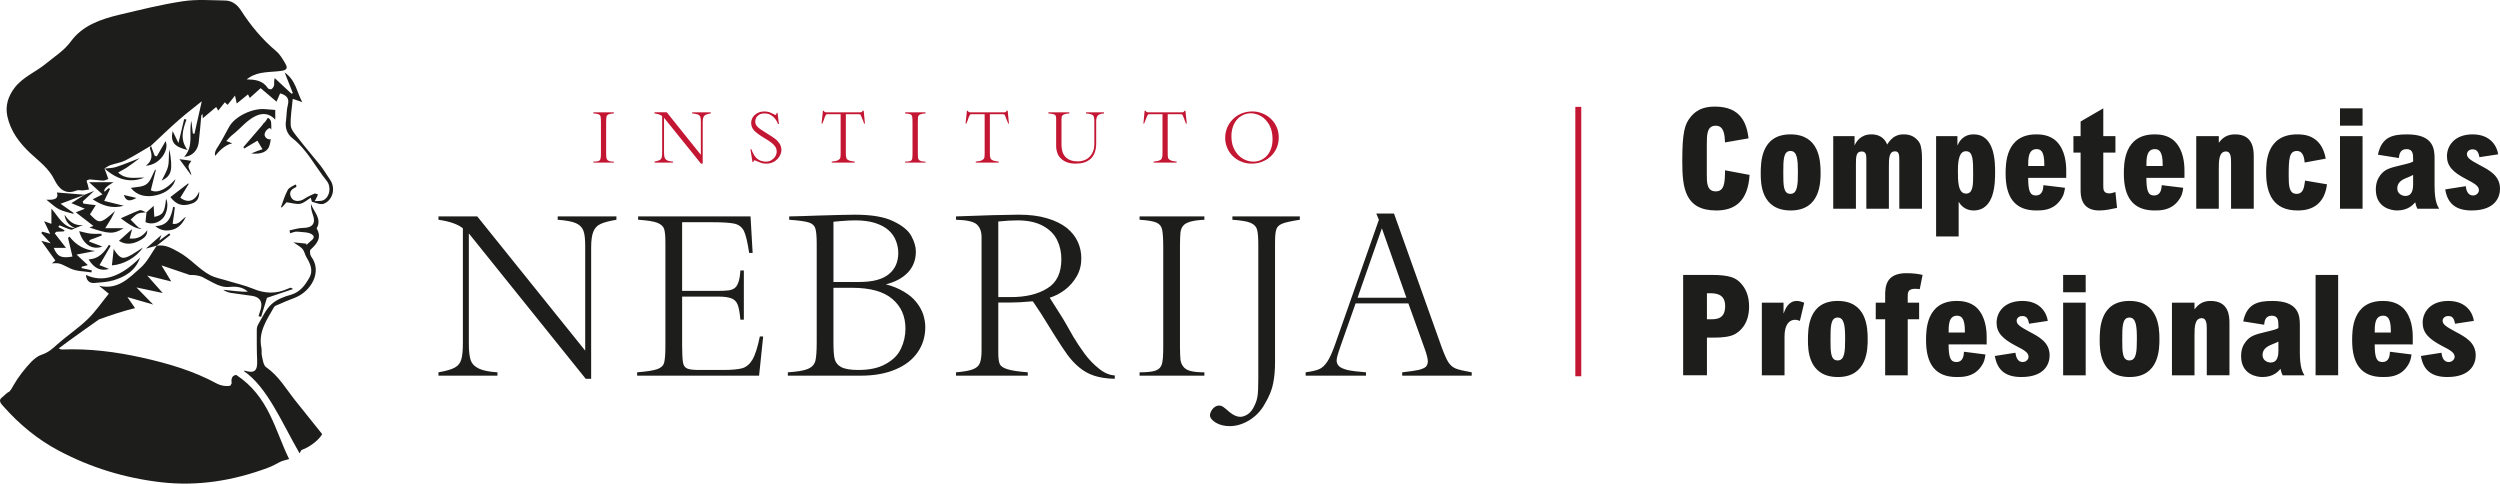 <?xml version="1.0" encoding="utf-8"?>
<!-- Generator: Adobe Illustrator 29.6.1, SVG Export Plug-In . SVG Version: 9.03 Build 0)  -->
<svg version="1.0" id="Capa_1" xmlns="http://www.w3.org/2000/svg" xmlns:xlink="http://www.w3.org/1999/xlink" x="0px" y="0px"
	 width="318.734px" height="61.657px" viewBox="0 0 318.734 61.657" style="enable-background:new 0 0 318.734 61.657;"
	 xml:space="preserve">
<g>
	<path style="fill:#C31632;" d="M200.844,13.623v34.351h0.758V13.623H200.844z"/>
	<path style="fill:#C31632;" d="M78.26,20.607c-0.237,0-0.427-0.016-0.553-0.063c-0.126-0.032-0.237-0.095-0.284-0.174
		c-0.063-0.079-0.111-0.174-0.111-0.284c-0.016-0.095-0.032-0.269-0.032-0.474v-4.124
		c0-0.237,0.016-0.411,0.032-0.521c0-0.111,0.047-0.19,0.095-0.269c0.063-0.063,0.158-0.126,0.3-0.158
		c0.142-0.047,0.332-0.063,0.553-0.079v-0.142h-2.607v0.142c0.332,0.016,0.569,0.063,0.679,0.111
		c0.126,0.063,0.205,0.158,0.237,0.284c0.032,0.126,0.047,0.379,0.047,0.743V19.58c0,0.316-0.016,0.553-0.063,0.679
		c-0.032,0.126-0.111,0.221-0.237,0.269c-0.126,0.047-0.348,0.079-0.664,0.079v0.126h2.607V20.607z M90.617,14.318
		h-2.37v0.142c0.332,0.032,0.585,0.079,0.743,0.142c0.142,0.063,0.253,0.174,0.3,0.3
		c0.047,0.142,0.063,0.348,0.063,0.632v4.203l-4.345-5.42H83.443v0.142c0.458,0.063,0.79,0.174,0.98,0.348v4.582
		c0,0.316-0.016,0.553-0.063,0.695c-0.032,0.142-0.126,0.253-0.253,0.316c-0.126,0.079-0.348,0.142-0.664,0.205v0.126
		h2.37V20.607c-0.332-0.032-0.585-0.079-0.758-0.158c-0.158-0.095-0.269-0.205-0.316-0.348
		c-0.047-0.142-0.079-0.363-0.079-0.632v-4.456l4.709,5.846h0.221v-5.277c0-0.284,0.032-0.506,0.095-0.648
		c0.063-0.142,0.158-0.237,0.284-0.3c0.142-0.063,0.348-0.126,0.648-0.174V14.318z M99.386,18.3
		c-0.158-0.237-0.348-0.442-0.585-0.616c-0.221-0.174-0.537-0.379-0.932-0.616
		c-0.411-0.253-0.727-0.458-0.932-0.6c-0.205-0.142-0.379-0.3-0.49-0.458c-0.111-0.158-0.158-0.332-0.158-0.537
		c0-0.142,0.032-0.3,0.111-0.442c0.079-0.158,0.221-0.3,0.395-0.411c0.19-0.111,0.411-0.158,0.695-0.158
		c0.205,0,0.411,0.032,0.6,0.111c0.19,0.095,0.348,0.19,0.49,0.316c0.142,0.126,0.269,0.269,0.363,0.427
		c0.111,0.158,0.19,0.316,0.237,0.49h0.126l-0.174-1.406h-0.126c-0.016,0.174-0.063,0.253-0.142,0.253
		c-0.032,0-0.079-0.016-0.142-0.063c-0.221-0.111-0.427-0.205-0.616-0.284c-0.205-0.063-0.411-0.095-0.648-0.095
		c-0.348,0-0.664,0.079-0.916,0.221s-0.442,0.332-0.585,0.553c-0.126,0.221-0.19,0.458-0.19,0.695
		c0,0.379,0.142,0.711,0.411,0.996c0.284,0.269,0.695,0.585,1.232,0.901c0.379,0.221,0.679,0.411,0.901,0.585
		c0.221,0.158,0.395,0.348,0.521,0.521c0.126,0.19,0.19,0.411,0.19,0.632s-0.063,0.442-0.19,0.648
		c-0.126,0.19-0.3,0.348-0.506,0.474c-0.221,0.126-0.442,0.174-0.695,0.174c-0.221,0-0.458-0.047-0.711-0.142
		c-0.253-0.111-0.458-0.269-0.616-0.474c-0.205-0.269-0.379-0.585-0.506-0.964h-0.126l0.269,1.643h0.095
		c0.032-0.158,0.095-0.237,0.19-0.237c0,0,0.158,0.063,0.458,0.19c0.221,0.095,0.395,0.158,0.537,0.19
		c0.126,0.032,0.284,0.047,0.474,0.047c0.363,0,0.695-0.079,0.996-0.253c0.284-0.174,0.521-0.395,0.679-0.664
		c0.174-0.284,0.253-0.553,0.253-0.806C99.623,18.822,99.544,18.553,99.386,18.3z M110.115,14.113h-0.111
		c-0.063,0.095-0.111,0.158-0.174,0.19c-0.063,0.016-0.19,0.016-0.411,0.016h-3.824c-0.126,0-0.221,0-0.269,0
		c-0.063,0-0.111-0.016-0.142-0.032c-0.032,0-0.063-0.032-0.079-0.047c-0.032-0.032-0.063-0.079-0.095-0.126h-0.095
		l-0.174,1.643h0.095l0.142-0.332c0.111-0.332,0.205-0.553,0.253-0.664c0.047-0.095,0.079-0.142,0.111-0.174
		c0.047-0.016,0.111-0.032,0.221-0.032h1.612v4.962c0,0.3-0.016,0.506-0.047,0.616
		c-0.047,0.126-0.142,0.221-0.3,0.3c-0.158,0.079-0.411,0.126-0.79,0.174v0.126h2.939V20.607
		c-0.363-0.047-0.632-0.095-0.79-0.174s-0.253-0.174-0.284-0.3c-0.047-0.111-0.063-0.316-0.063-0.616v-4.962h1.438
		c0.142,0,0.237,0,0.284,0.016c0.047,0,0.095,0.016,0.111,0.016c0.032,0.016,0.047,0.047,0.063,0.079
		c0.079,0.174,0.126,0.316,0.19,0.458c0.063,0.158,0.095,0.253,0.126,0.3l0.111,0.332h0.111L110.115,14.113z
		 M118,20.607c-0.237,0-0.427-0.016-0.569-0.063c-0.126-0.032-0.221-0.095-0.284-0.174s-0.095-0.174-0.111-0.284
		c-0.016-0.095-0.016-0.269-0.016-0.474v-4.124c0-0.237,0-0.411,0.016-0.521c0.016-0.111,0.047-0.19,0.111-0.269
		c0.047-0.063,0.158-0.126,0.3-0.158c0.126-0.047,0.316-0.063,0.553-0.079v-0.142h-2.607v0.142
		c0.332,0.016,0.553,0.063,0.679,0.111c0.126,0.063,0.205,0.158,0.221,0.284c0.032,0.126,0.047,0.379,0.047,0.743
		V19.58c0,0.316-0.016,0.553-0.047,0.679c-0.032,0.126-0.111,0.221-0.237,0.269c-0.126,0.047-0.348,0.079-0.664,0.079
		v0.126h2.607V20.607z M128.476,14.113h-0.111c-0.063,0.095-0.111,0.158-0.174,0.19
		c-0.063,0.016-0.19,0.016-0.411,0.016h-3.824c-0.126,0-0.221,0-0.269,0c-0.063,0-0.111-0.016-0.142-0.032
		c-0.032,0-0.063-0.032-0.079-0.047c-0.032-0.032-0.063-0.079-0.095-0.126h-0.095l-0.174,1.643h0.095l0.142-0.332
		c0.111-0.332,0.205-0.553,0.253-0.664c0.047-0.095,0.079-0.142,0.111-0.174c0.047-0.016,0.111-0.032,0.237-0.032
		h1.596v4.962c0,0.3-0.016,0.506-0.047,0.616c-0.047,0.126-0.142,0.221-0.3,0.3s-0.411,0.126-0.79,0.174
		v0.126h2.939V20.607c-0.363-0.047-0.632-0.095-0.79-0.174c-0.158-0.079-0.253-0.174-0.284-0.3
		c-0.047-0.111-0.063-0.316-0.063-0.616v-4.962h1.438c0.142,0,0.237,0,0.284,0.016c0.047,0,0.095,0.016,0.111,0.016
		c0.032,0.016,0.047,0.047,0.079,0.079c0.063,0.174,0.126,0.316,0.174,0.458c0.063,0.158,0.095,0.253,0.126,0.3
		l0.126,0.332h0.095L128.476,14.113z M140.753,14.318h-2.291v0.142c0.316,0.032,0.537,0.063,0.679,0.126
		c0.142,0.047,0.253,0.142,0.3,0.253c0.047,0.126,0.079,0.316,0.079,0.569v2.955c0,0.474-0.095,0.869-0.284,1.201
		c-0.19,0.332-0.442,0.585-0.758,0.758c-0.316,0.158-0.679,0.253-1.075,0.253c-0.679,0-1.185-0.19-1.548-0.553
		c-0.348-0.363-0.521-0.885-0.521-1.564v-3.208c0-0.174,0.016-0.316,0.047-0.427
		c0.047-0.095,0.126-0.174,0.269-0.237c0.158-0.063,0.379-0.111,0.679-0.126v-0.142h-2.67v0.142
		c0.316,0.032,0.553,0.063,0.695,0.111c0.142,0.047,0.221,0.126,0.253,0.205c0.032,0.095,0.047,0.221,0.047,0.411
		v3.445c0,0.332,0.063,0.632,0.158,0.901c0.111,0.269,0.253,0.506,0.474,0.695c0.205,0.205,0.474,0.363,0.79,0.474
		c0.316,0.111,0.679,0.158,1.106,0.158c0.363,0,0.711-0.047,1.027-0.142c0.316-0.095,0.585-0.253,0.822-0.458
		c0.237-0.205,0.411-0.474,0.537-0.806c0.126-0.332,0.19-0.727,0.19-1.169v-2.797
		c0-0.3,0.047-0.537,0.174-0.727c0.126-0.174,0.395-0.269,0.822-0.3V14.318z M151.134,14.113h-0.095
		c-0.063,0.095-0.126,0.158-0.174,0.19c-0.063,0.016-0.19,0.016-0.411,0.016h-3.84c-0.111,0-0.205,0-0.253,0
		c-0.063,0-0.111-0.016-0.142-0.032c-0.032,0-0.063-0.032-0.079-0.047c-0.032-0.032-0.063-0.079-0.095-0.126h-0.111
		l-0.158,1.643h0.095l0.126-0.332c0.126-0.332,0.221-0.553,0.269-0.664c0.047-0.095,0.079-0.142,0.111-0.174
		c0.047-0.016,0.111-0.032,0.221-0.032h1.612v4.962c0,0.3-0.016,0.506-0.063,0.616
		c-0.032,0.126-0.126,0.221-0.284,0.3s-0.427,0.126-0.79,0.174v0.126h2.939V20.607
		c-0.379-0.047-0.632-0.095-0.79-0.174c-0.158-0.079-0.253-0.174-0.3-0.3c-0.032-0.111-0.047-0.316-0.047-0.616
		v-4.962h1.438c0.142,0,0.221,0,0.284,0.016c0.047,0,0.079,0.016,0.111,0.016c0.032,0.016,0.047,0.047,0.063,0.079
		c0.063,0.174,0.126,0.316,0.19,0.458c0.063,0.158,0.095,0.253,0.111,0.3l0.126,0.332h0.111L151.134,14.113z
		 M162.763,16.199c-0.174-0.411-0.427-0.758-0.743-1.059c-0.3-0.3-0.664-0.521-1.075-0.679
		c-0.411-0.174-0.837-0.253-1.28-0.253c-0.506,0-0.98,0.095-1.406,0.269c-0.442,0.19-0.806,0.442-1.106,0.758
		c-0.316,0.316-0.537,0.664-0.711,1.075c-0.158,0.411-0.237,0.822-0.237,1.264c0,0.442,0.079,0.869,0.253,1.264
		c0.158,0.395,0.395,0.743,0.711,1.059c0.3,0.3,0.664,0.537,1.09,0.711c0.411,0.174,0.869,0.253,1.327,0.253
		c0.474,0,0.932-0.079,1.343-0.253c0.411-0.158,0.774-0.395,1.106-0.695c0.316-0.316,0.569-0.664,0.743-1.075
		s0.253-0.853,0.253-1.312C163.032,17.052,162.953,16.609,162.763,16.199z M162.037,18.98
		c-0.126,0.363-0.316,0.664-0.553,0.916c-0.237,0.237-0.506,0.427-0.79,0.537c-0.3,0.126-0.6,0.174-0.901,0.174
		c-0.442,0-0.885-0.111-1.312-0.363c-0.427-0.237-0.774-0.6-1.059-1.09c-0.284-0.49-0.427-1.09-0.427-1.786
		c0-0.616,0.126-1.138,0.348-1.58c0.221-0.427,0.521-0.774,0.901-0.996c0.379-0.237,0.79-0.348,1.232-0.348
		c0.442,0,0.869,0.126,1.296,0.363c0.427,0.253,0.774,0.632,1.059,1.122c0.269,0.506,0.411,1.106,0.411,1.801
		C162.242,18.205,162.179,18.616,162.037,18.98z"/>
	<path style="fill:#1D1D1B;" d="M78.592,27.591h-7.49v0.427c1.059,0.079,1.849,0.221,2.338,0.442
		s0.806,0.553,0.948,0.98c0.158,0.411,0.221,1.075,0.221,1.959v13.304L60.848,27.591H55.902v0.427
		c1.438,0.205,2.465,0.569,3.113,1.09v14.505c0,1.027-0.063,1.77-0.205,2.212
		c-0.126,0.458-0.395,0.79-0.806,1.027c-0.411,0.237-1.106,0.442-2.102,0.616v0.427h7.521v-0.427
		c-1.075-0.063-1.88-0.237-2.402-0.49c-0.537-0.269-0.869-0.632-1.027-1.106c-0.142-0.458-0.221-1.138-0.221-2.022
		V29.756l14.9,18.535h0.695V31.573c0-0.916,0.095-1.596,0.284-2.054c0.19-0.458,0.49-0.774,0.916-0.964
		c0.427-0.205,1.106-0.379,2.022-0.537V27.591z M96.874,42.902c-0.284,1.391-0.6,2.37-0.948,2.955
		c-0.332,0.569-0.774,0.932-1.28,1.09c-0.521,0.142-1.343,0.221-2.465,0.221h-3.018
		c-0.774,0-1.296-0.063-1.564-0.19c-0.284-0.142-0.458-0.379-0.521-0.758c-0.063-0.363-0.111-1.059-0.111-2.102
		v-6.305h4.582c0.743,0,1.312,0.079,1.691,0.221c0.379,0.142,0.648,0.411,0.806,0.806
		c0.158,0.395,0.269,1.027,0.348,1.912h0.442v-6.273H94.393c-0.032,0.6-0.111,1.09-0.237,1.47
		c-0.126,0.379-0.3,0.648-0.506,0.79c-0.221,0.158-0.49,0.253-0.79,0.284c-0.316,0.047-0.822,0.063-1.485,0.063
		h-4.409v-8.754h3.824c1.375,0,2.338,0.063,2.876,0.19s0.932,0.442,1.185,0.932
		c0.237,0.506,0.458,1.422,0.664,2.797h0.442l-0.269-4.661H81.357v0.427c1.185,0.079,1.991,0.205,2.465,0.395
		c0.458,0.19,0.743,0.442,0.853,0.79c0.111,0.348,0.158,0.916,0.158,1.722v13.304c0,0.996-0.063,1.691-0.174,2.054
		c-0.111,0.363-0.411,0.632-0.885,0.79c-0.458,0.158-1.312,0.3-2.544,0.395v0.427h15.548l0.521-4.993H96.874z
		 M117.699,40.074c-0.19-0.537-0.474-1.059-0.885-1.564c-0.395-0.506-0.932-0.948-1.58-1.327
		c-0.664-0.395-1.422-0.711-2.291-0.932c1.217-0.3,2.149-0.822,2.813-1.517c0.664-0.711,1.011-1.596,1.011-2.655
		c0-0.616-0.19-1.28-0.569-1.975c-0.379-0.711-1.138-1.343-2.307-1.896c-1.153-0.569-2.797-0.837-4.93-0.837
		c-0.284,0-0.885,0.016-1.817,0.032c-0.932,0.016-1.88,0.047-2.86,0.079c-0.98,0.032-1.596,0.047-1.833,0.063
		c-0.253,0-0.869,0.016-1.833,0.047v0.427c1.232,0.079,2.07,0.205,2.512,0.348c0.442,0.142,0.711,0.395,0.822,0.758
		c0.111,0.363,0.174,1.011,0.174,1.959v12.609c0,1.106-0.063,1.88-0.174,2.323
		c-0.126,0.458-0.427,0.79-0.932,1.011c-0.506,0.221-1.359,0.363-2.575,0.442v0.427h9.275
		c1.738,0,3.239-0.269,4.472-0.806c1.248-0.521,2.18-1.264,2.828-2.212c0.632-0.932,0.948-1.991,0.948-3.176
		C117.968,41.164,117.873,40.627,117.699,40.074z M113.323,34.954c-0.806,0.664-2.054,0.996-3.761,0.996h-3.302
		v-7.679c0.126,0,0.411-0.032,0.853-0.079c0.458-0.032,0.837-0.063,1.153-0.079c0.316-0.016,0.585-0.016,0.822-0.016
		c0.948,0,1.77,0.111,2.481,0.332c0.711,0.237,1.264,0.521,1.691,0.901c0.427,0.379,0.743,0.806,0.948,1.327
		c0.205,0.506,0.316,1.043,0.316,1.596C114.523,33.39,114.128,34.291,113.323,34.954z M114.871,44.435
		c-0.363,0.806-1.011,1.454-1.928,1.959c-0.901,0.521-2.07,0.774-3.524,0.774c-0.996,0-1.706-0.126-2.165-0.363
		c-0.442-0.237-0.727-0.585-0.837-1.027c-0.111-0.442-0.158-1.153-0.158-2.149v-6.937h2.37
		c2.323,0,4.029,0.474,5.135,1.422c1.122,0.948,1.675,2.212,1.675,3.776
		C115.44,42.791,115.25,43.645,114.871,44.435z M142.127,47.864c-0.664-0.032-1.343-0.316-2.022-0.869
		c-0.679-0.537-1.28-1.169-1.833-1.912c-0.537-0.727-1.011-1.454-1.438-2.165
		c-0.411-0.711-0.758-1.327-1.043-1.833c-0.158-0.284-0.49-0.806-0.98-1.58c-0.506-0.79-0.822-1.296-0.98-1.548
		c0.664-0.205,1.312-0.537,1.928-0.996c0.616-0.474,1.122-1.043,1.517-1.738c0.395-0.679,0.585-1.438,0.585-2.291
		c0-0.727-0.142-1.422-0.442-2.086c-0.3-0.664-0.774-1.264-1.406-1.786c-0.648-0.506-1.485-0.932-2.528-1.232
		c-1.043-0.316-2.244-0.458-3.634-0.458c-0.269,0-1.375,0.016-3.334,0.063c-1.944,0.063-3.492,0.111-4.63,0.158
		v0.427c1.375,0.032,2.26,0.237,2.655,0.6c0.395,0.363,0.6,0.901,0.6,1.596v14.474
		c0,0.727-0.079,1.264-0.221,1.612c-0.142,0.363-0.442,0.616-0.901,0.79c-0.458,0.174-1.169,0.3-2.133,0.379
		v0.427h9.149v-0.427c-1.185-0.095-2.054-0.221-2.591-0.395c-0.521-0.158-0.853-0.379-0.98-0.664
		c-0.126-0.284-0.19-0.758-0.19-1.422v-6.415h1.485c0.727,0,1.706-0.047,2.907-0.158
		c0.111,0.126,0.253,0.348,0.458,0.664c0.205,0.3,0.395,0.6,0.569,0.853c0.174,0.269,0.758,1.217,1.77,2.844
		c0.648,1.043,1.201,1.865,1.643,2.481c0.458,0.616,0.948,1.138,1.501,1.596c0.553,0.458,1.169,0.806,1.88,1.043
		s1.596,0.379,2.639,0.395V47.864z M133.532,36.756c-1.185,0.743-2.734,1.122-4.646,1.122h-1.612v-9.639
		c0.916-0.095,1.738-0.142,2.449-0.142c1.327,0,2.402,0.237,3.239,0.695c0.853,0.458,1.454,1.075,1.817,1.817
		s0.537,1.548,0.537,2.433C135.317,34.78,134.733,36.029,133.532,36.756z M153.552,47.469
		c-0.774,0-1.359-0.063-1.786-0.174c-0.411-0.111-0.711-0.3-0.901-0.553c-0.205-0.253-0.316-0.553-0.363-0.885
		c-0.032-0.348-0.063-0.853-0.063-1.548V31.273c0-0.758,0.032-1.296,0.063-1.643
		c0.047-0.348,0.158-0.632,0.348-0.853c0.174-0.221,0.49-0.395,0.932-0.521s1.027-0.205,1.77-0.237V27.591h-8.264
		v0.427c1.043,0.063,1.77,0.19,2.149,0.363c0.395,0.174,0.632,0.458,0.727,0.885
		c0.095,0.427,0.142,1.217,0.142,2.354v12.609c0,1.011-0.047,1.738-0.158,2.149
		c-0.111,0.411-0.363,0.695-0.774,0.853c-0.395,0.158-1.09,0.237-2.086,0.237v0.427h8.264V47.469z M165.718,27.591
		h-8.596v0.427c1.106,0.079,1.896,0.205,2.323,0.395c0.442,0.19,0.711,0.474,0.822,0.853
		c0.111,0.379,0.158,1.043,0.158,1.975v17.081c0,0.996-0.032,1.722-0.095,2.165
		c-0.063,0.427-0.205,0.885-0.458,1.359c-0.205,0.427-0.474,0.758-0.806,0.98c-0.332,0.205-0.648,0.316-0.932,0.316
		c-0.442,0-0.901-0.205-1.391-0.616c-0.427-0.379-0.711-0.6-0.853-0.695c-0.142-0.079-0.284-0.126-0.442-0.126
		c-0.221,0-0.427,0.063-0.6,0.205c-0.19,0.142-0.332,0.316-0.427,0.506c-0.111,0.19-0.158,0.363-0.158,0.506
		c0,0.348,0.253,0.664,0.743,0.964c0.506,0.3,1.09,0.442,1.77,0.442c0.822,0,1.643-0.237,2.465-0.727
		c0.806-0.49,1.485-1.169,1.991-2.07c0.585-0.98,0.948-1.88,1.09-2.67c0.158-0.79,0.237-1.675,0.237-2.639
		V30.972c0-0.806,0.047-1.391,0.158-1.706c0.095-0.332,0.348-0.585,0.743-0.743
		c0.411-0.174,1.153-0.332,2.26-0.506V27.591z M187.634,47.469c-0.98-0.174-1.675-0.332-2.054-0.49
		c-0.379-0.158-0.679-0.427-0.932-0.806c-0.237-0.379-0.553-1.09-0.932-2.149l-5.989-16.796h-2.26l0.332,0.79
		l-5.562,15.832c-0.363,1.027-0.695,1.786-1.027,2.275c-0.316,0.474-0.664,0.79-1.043,0.948
		c-0.363,0.158-0.932,0.284-1.706,0.395v0.427h7.695v-0.427c-1.011-0.079-1.786-0.174-2.307-0.284
		c-0.521-0.126-0.885-0.284-1.106-0.474c-0.221-0.205-0.332-0.458-0.332-0.758s0.174-0.901,0.49-1.801
		l1.928-5.467h6.731l2.086,5.799c0.253,0.727,0.395,1.248,0.395,1.58c0,0.3-0.095,0.521-0.253,0.695
		c-0.174,0.158-0.474,0.284-0.885,0.395c-0.427,0.095-1.138,0.205-2.133,0.316v0.427h8.864V47.469z M173.082,37.956
		l3.097-8.848l3.129,8.848H173.082z"/>
	<g>
		<g>
			<path style="fill:#1D1D1B;" d="M42.06,22.882c-0.411-0.585-0.758-1.201-1.201-1.77
				c-0.948-1.185-1.944-2.338-2.876-3.539c-0.379-0.49-0.885-1.043-0.916-1.58
				c-0.063-1.106,0.158-2.228,0.253-3.381c0.537,0.174,0.885,0.284,1.217,0.411
				c-0.695-1.28-0.837-2.828-2.244-3.776c0.379,0.98,0.711,1.801,1.043,2.623
				c-0.047,0.032-0.111,0.047-0.174,0.079c-0.711-0.664-1.422-1.327-2.133-1.991
				c-0.126,0.363-0.047,0.632-0.079,0.885c-0.032,0.19-0.174,0.411-0.332,0.521
				c-0.095,0.063-0.411-0.016-0.474-0.126c-0.648-1.011-1.659-1.09-2.702-1.122
				c0.111-0.063,0.205-0.142,0.3-0.205c1.248-0.837,2.702-0.679,4.092-0.869c0.711-0.095,0.901-0.332,0.537-0.948
				c-0.332-0.569-0.679-1.169-1.169-1.58c-1.786-1.501-3.239-3.255-4.487-5.199
				c-0.474-0.727-1.138-1.248-2.038-1.248c-1.786-0.032-3.618-0.174-5.372,0.095
				c-2.734,0.411-5.42,1.09-8.106,1.722c-2.354,0.569-4.661,1.343-6.162,3.397
				c-0.869,1.185-2.086,1.928-3.176,2.828c-1.296,1.075-2.939,1.691-4.013,3.097
				c-0.837,1.122-1.185,2.291-0.916,3.603c0.411,1.912,1.533,3.413,2.955,4.74
				c1.106,1.027,2.338,1.912,3.05,3.366c0.506,1.027,1.312,1.991,2.813,1.375c0.237-0.095,0.537,0,0.822-0.016
				c0.253-0.016,0.521-0.079,0.774-0.111c-0.063-0.237-0.126-0.49-0.19-0.727
				c-0.047-0.142-0.142-0.379-0.095-0.411c0.126-0.095,0.332-0.158,0.49-0.142
				c0.553,0.032,1.09,0.126,1.627,0.142c0.221,0,0.427-0.142,0.632-0.205c-0.079-0.221-0.158-0.442-0.237-0.664
				c-0.079-0.221-0.174-0.442-0.253-0.664h0.016c0,0,0,0-0.016-0.016c0.237-0.142,0.474-0.316,0.727-0.411
				c0.632-0.221,1.343-0.316,1.944-0.616c1.122-0.569,2.18-1.248,3.271-1.88c1.201-1.122,2.37-2.26,3.603-3.334
				c0.901-0.79,1.865-1.517,2.86-2.323c-0.348,1.517-0.632,2.828-0.932,4.14c-0.063-0.016-0.142-0.016-0.205-0.032
				c-0.063-0.537-0.126-1.09-0.19-1.627c-0.363,1.533,0.363,3.223-0.916,4.598
				c0.964-0.047,1.706-0.758,1.849-1.786c0.142-1.153,0.221-2.307,0.332-3.46c0-0.063,0.079-0.111,0.158-0.221
				c0.016,0.253,0.032,0.411,0.032,0.553c0.585-0.49,1.122-0.948,1.706-1.438c0.079,0.142,0.174,0.284,0.269,0.458
				c0.3-0.379,0.569-0.711,0.837-1.059c0.126,0.126,0.221,0.205,0.348,0.332
				c0.3-0.379,0.6-0.743,0.948-1.185c0.063,0.269,0.111,0.458,0.142,0.632c0.032,0.158,0.063,0.316,0.079,0.379
				c0.458-0.379,0.932-0.758,1.438-1.169c0.063,0.126,0.126,0.269,0.221,0.458
				c0.474-0.411,0.932-0.822,1.391-1.248c0.648,0.553,1.312,1.122,2.022,1.722c0.158-0.379,0.3-0.711,0.458-1.059
				c0.806,0.237,1.217,0.616,0.98,1.501c-0.174,0.664-0.142,1.359-0.237,2.038c-0.126,0.853,0.142,1.627,0.79,2.149
				c1.912,1.485,2.939,3.65,4.409,5.467c0.616,0.774,0.395,2.038-0.395,2.449c-0.284,0.158-0.679,0.095-1.122,0.142
				c0.19-0.395,0.284-0.6,0.411-0.853c-0.205-0.063-0.363-0.158-0.458-0.111
				c-0.458,0.205-0.932,0.411-1.343,0.695c-0.569,0.363-1.343,0.332-1.612-0.19
				c-0.316-0.585-0.095-1.027,0.537-1.296c0.063-0.016,0.095-0.111,0.142-0.174
				c-0.047-0.063-0.095-0.142-0.142-0.205c-0.332,0.221-0.806,0.379-0.98,0.695
				c-0.379,0.695-0.6,1.454-0.869,2.196c0.032,0.016,0.063,0.032,0.111,0.047
				c0.253-0.269,0.49-0.537,0.6-0.664c0.711,0.095,1.264,0.284,1.754,0.19
				c0.49-0.111,0.901-0.506,1.327-0.774c0.095,0.253,0.111,0.521,0.205,0.537c0.474,0.126,1.043,0.379,1.454,0.237
				C42.471,25.505,42.819,23.925,42.06,22.882z M22.989,25.205c0.363-0.585,0.727-1.185,1.09-1.786
				c-0.032,0-0.079-0.016-0.111-0.016c-0.743,0.569-1.485,1.153-2.244,1.722c0.743,0.964,1.501,1.232,2.655,0.853
				c0.743-0.237,1.027-0.664,1.027-1.564C24.869,25.648,23.953,25.948,22.989,25.205z M14.472,23.23h-3.113
				c0.616,0.553,1.122,1.011,1.706,1.548c-0.442,0.221-0.806,0.411-1.248,0.632c1.296,0.869,2.575,1.217,3.966,0.822
				c-0.806-0.205-1.612-0.395-2.497-0.616c0.332-0.679,0.537-1.106,0.743-1.533
				c-0.063-0.032-0.111-0.063-0.174-0.095c-0.174,0.142-0.348,0.3-0.521,0.458
				C13.161,24.178,13.54,23.767,14.472,23.23z M13.887,31.209c-0.6,0.98-1.312,1.801-2.591,1.865
				c0.711,1.153,1.533,1.517,2.607,1.217c-0.411-0.174-0.806-0.316-1.217-0.49
				c0.521-0.901,0.964-1.675,1.422-2.449L13.887,31.209z M9.589,29.092c-0.016,0-0.016,0-0.016,0
				c0.016,0,0.016,0,0.032,0.016L9.589,29.092z M9.589,29.092c0.316-0.142,0.664-0.269,0.996-0.395
				c-1.153,0.111-1.801-0.506-2.354-1.327C8.325,28.239,8.831,28.76,9.589,29.092z M9.589,29.092c0,0,0,0-0.016,0
				C9.589,29.092,9.589,29.092,9.589,29.092z M13.05,31.431c-0.49-0.19-1.09-0.411-1.691-0.632
				c0.032-0.063,0.063-0.126,0.095-0.205c0.506-0.19,1.011-0.379,1.517-0.569
				c-0.016-0.079-0.032-0.158-0.047-0.221c-0.442,0-0.885,0.032-1.327-0.016c-0.49-0.047-0.964-0.19-1.501-0.316
				C10.553,31.146,11.77,31.936,13.05,31.431z M17.869,32.837c-2.512,2.512-4.772,3.223-6.921,2.212
				c0.079,0.695,0.411,1.09,1.122,1.027c0.822-0.079,1.659-0.111,2.433-0.348
				C15.941,35.27,17.237,34.575,17.869,32.837z M18.217,31.557c-0.537,0.348-0.932,0.632-1.343,0.869
				c-1.169,0.679-1.501,0.616-2.244-0.458c-0.063-0.095-0.095-0.205-0.126-0.284
				c-0.095,0.79-0.174,1.485-0.237,2.149C15.72,33.738,17.364,32.853,18.217,31.557z M18.77,29.361
				c-0.537,0.711-1.201,1.169-2.244,1.043c0.111-0.427,0.205-0.79,0.316-1.201c-0.569,0.506-1.09,0.964-1.675,1.501
				c0.837,0.537,1.722,0.442,2.591-0.016C18.533,30.293,18.786,29.93,18.77,29.361z M17.395,25.237
				c-0.506-0.126-1.059-0.253-1.612-0.379C16.068,25.632,16.463,25.742,17.395,25.237z M17.806,26.801
				c-0.79,0.284-1.548,0.664-2.402,1.027c1.264,0.98,2.149,1.422,2.67,1.327
				c-0.205-0.095-0.379-0.111-0.474-0.205c-0.332-0.3-0.632-0.632-0.948-0.948
				c0.3-0.253,0.569-0.585,0.916-0.758c0.3-0.142,0.695-0.126,1.043-0.174
				C18.343,26.959,18.027,26.738,17.806,26.801z M18.659,27.085c0-0.016,0.016-0.016,0.016-0.016
				c-0.032,0.395-0.079,0.79-0.126,1.248c0.679,0.332,1.596,0.174,2.212-0.49c0.537-0.569,0.758-1.88,0.411-2.481
				c-0.19,1.754-0.379,2.054-1.501,2.307c-0.016-0.458-0.047-0.932-0.079-1.406
				c-0.348,0.316-0.632,0.569-0.916,0.822v-0.016c-0.016,0.016-0.032,0.016-0.063,0.016
				C18.628,27.07,18.643,27.085,18.659,27.085z M23.7,27.638c-0.553,0.332-0.885,1.075-1.691,0.885
				c0.111-0.727,0.205-1.406,0.284-2.086c-0.063-0.032-0.142-0.047-0.221-0.063
				c-0.237,1.264-0.616,2.417-2.275,2.449c0.711,0.632,1.517,0.664,2.307,0.427
				C22.894,28.997,23.352,28.349,23.7,27.638z M18.596,31.699c0.427-0.111,0.901-0.237,1.391-0.379
				c0.569-0.458,1.153-0.916,1.738-1.375c-0.063-0.063-0.111-0.126-0.158-0.19
				c-0.379,0.284-0.758,0.569-1.248,0.916l0.253-0.711C19.923,30.546,19.26,31.115,18.596,31.699z M19.986,31.32
				c-0.016,0.016-0.016,0.016-0.016,0.016L19.986,31.32z M5.623,28.207c0.284,0.6,0.521,1.075,0.774,1.612
				c-0.395-0.111-0.695-0.205-0.996-0.284c-0.047,0.063-0.095,0.111-0.142,0.174
				c0.411,0.442,0.806,0.869,1.201,1.312c-0.348-0.095-0.727-0.19-1.201-0.316
				c0.664,0.932,1.232,1.722,1.801,2.512c-0.079,0.063-0.221,0.174-0.442,0.363
				c1.09-0.079,1.027,0.032,2.386,0.664c0.774,0.363,1.754,0.332,2.655,0.49l0.047-0.269
				c-0.427-0.095-0.853-0.19-1.296-0.284c0-0.063,0-0.111,0-0.174c0.316-0.079,0.616-0.158,0.79-0.205
				c-0.395-0.379-0.853-0.79-1.438-1.343c0.98-0.19,1.675-0.332,2.37-0.458
				c-1.359-0.142-2.433-0.743-3.271-1.833c-0.063,0.047-0.126,0.111-0.19,0.158
				c0.19,0.79,0.379,1.58,0.569,2.386c-1.422,0.237-1.912,0.032-2.386-1.106h1.564
				c-0.49-0.616-0.964-1.232-1.438-1.849c0.063-0.079,0.126-0.142,0.19-0.205c0.316-0.016,0.632-0.032,0.948-0.047
				c0.047-0.047,0.095-0.095,0.126-0.142c-0.269-0.142-0.537-0.284-0.822-0.427
				c0.063-0.063,0.126-0.142,0.174-0.205c0.49,0.19,0.948,0.411,1.438,0.553
				c0.142,0.047,0.348-0.111,0.537-0.19c-1.517-0.095-2.054-1.391-3.018-2.497v1.944
				C6.208,28.413,5.971,28.334,5.623,28.207z M7.251,24.541c0.284,0.837-0.379,0.98-1.343,0.916
				c0.632,0.49,1.075,0.948,1.612,1.217c0.553,0.284,1.201,0.395,1.801,0.585c0.032-0.032,0.047-0.063,0.079-0.095
				c-0.49-0.348-0.98-0.695-1.675-1.185c1.153-0.442,2.117-0.806,3.065-1.153
				C9.621,24.731,8.452,24.636,7.251,24.541z M12.007,24.336c-0.553,0.221-0.885,0.348-1.217,0.49
				c0-0.016,0-0.016,0-0.016s0,0,0,0.016c-0.553,0.348-1.106,0.711-1.691,1.075c0.521,0.221,1.043,0.442,1.722,0.711
				c-0.506,0.205-0.853,0.348-1.153,0.458c0.743,0.569,1.454,1.122,2.244,1.738
				c-0.095,0.032-0.253,0.095-0.521,0.19c2.56,0.869,3.081,0.869,4.377,0.095h-2.354
				c0.3-0.49,0.521-0.822,0.727-1.169c0.19-0.332,0.348-0.679,0.521-1.027
				c-1.944,1.786-2.07,1.564-3.192,0.427c0.253-0.379,0.506-0.774,0.743-1.169
				c-0.569-0.063-1.09-0.126-1.596-0.205c-0.016-0.079-0.047-0.174-0.063-0.269
				C10.98,25.284,11.391,24.905,12.007,24.336z M15.057,21.997c0.363-0.205,0.695-0.379,1.011-0.569
				c0.332-0.221,0.664-0.474,1.011-0.711c0.269-0.205,0.537-0.411,0.743-0.569
				c-0.98,0.379-1.975,0.806-3.002,1.138c-0.458,0.158-0.98,0.142-1.485,0.205
				c1.754,1.548,3.381,1.817,5.072,1.153C17.221,22.614,16.052,22.946,15.057,21.997z M22.372,22.835
				c-1.153,1.343-2.354,1.849-3.144,1.422c0.221-0.885,0.427-1.738,0.648-2.607c-0.047,0-0.079,0-0.111,0
				c-0.348,0.632-0.553,1.438-1.09,1.833c-0.506,0.379-1.343,0.348-1.991,0.474c0.758,0.964,1.928,1.248,3.255,0.932
				C21.266,24.589,22.167,23.783,22.372,22.835z M21.44,21.144c-0.142,0.679-0.553,1.296-0.837,1.896
				c1.264-0.632,1.47-1.312,0.996-4.013C21.472,19.738,21.582,20.465,21.44,21.144z M19.244,18.569
				c0,0.016,0,0.016,0,0.016c0.016,0,0.016-0.016,0.016-0.016H19.244z M19.718,19.849
				c-0.158-0.427-0.316-0.838-0.474-1.264c-0.047,0.126-0.158,0.269-0.126,0.363c0.3,0.806,0.348,1.548-0.537,2.18
				c1.849-0.095,3.034-2.07,2.528-3.129c-0.348,0.6-0.743,1.28-1.122,1.944
				C19.892,19.912,19.813,19.88,19.718,19.849z M23.905,19.122c-1.011-1.359-0.585-2.623-0.126-3.887
				c-0.095-0.016-0.19-0.032-0.3-0.047c-0.221,0.932-0.442,1.865-0.727,3.05
				c-0.3-0.616-0.537-1.106-0.743-1.533C21.725,18.079,22.151,18.695,23.905,19.122z M24.395,22.361
				c-0.032-0.442-0.332-0.774-0.363-1.122c-0.016-0.269,0.269-0.553,0.363-0.727
				c-0.442-0.079-0.996-0.158-1.517-0.221C23.384,20.971,23.889,21.666,24.395,22.361z M32.817,17.937
				c0.237,0.411,0.427,0.727,0.648,1.09c-0.237,0.079-0.442,0.142-0.648,0.221c-0.221,0.079-0.427,0.174-0.79,0.316
				c1.327,0.142,2.165-0.221,2.37-1.153c0.047-0.221,0.095-0.442,0.126-0.679
				c-0.032,0.016-0.063,0.016-0.095,0.032c-0.348,0.032-0.711-0.284-0.695-0.632
				c0.016-0.205,0.142-0.411,0.284-0.569c0.126-0.126,0.284-0.253,0.474-0.237
				c-0.047,0.032-0.016,0.111,0.032,0.142c0.032,0.016,0.047,0.032,0.063,0.047c0.016-0.3,0-0.585-0.016-0.885
				c-0.016-0.269-0.174-0.506-0.427-0.616c-0.126,0.253-0.3,0.49-0.474,0.664
				c-0.063,0.063-0.126,0.111-0.19,0.158c0.016,0.016,0.032,0,0.063,0c-0.774,0.901-1.643,1.912-2.512,2.923
				c0.032,0.063,0.079,0.111,0.111,0.174C31.695,18.6,32.248,18.284,32.817,17.937z M29.609,18.268
				c-0.332-0.111-0.537-0.205-0.758-0.284c0.284-0.3,0.521-0.6,0.822-0.822
				c0.996-0.774,1.77-1.833,2.955-2.386c0.885-0.411,1.738-0.316,2.465,0.474v-1.232
				c-0.49-0.047-0.837-0.063-1.201-0.095c-1.643-0.19-3.919,0.885-4.677,2.244
				c-0.506,0.885-0.948,1.817-1.517,2.67c-0.379,0.553-0.316,0.948-0.253,1.027
				C27.761,19.485,28.535,18.506,29.609,18.268z M1.168,49.949c-0.332,0.126-0.6,0.49-0.885,0.695
				c-0.585,0.411-0.126,0.853,0.158,1.169c2.022,2.291,4.361,4.219,7.047,5.641
				c4.077,2.165,8.422,3.492,13.052,4.029c4.709,0.537,9.196-0.205,13.589-1.833
				c0.569-0.205,1.09-0.506,1.643-0.79c0.19-0.095,0.885-0.284,1.09-0.332
				c-1.786-3.603-2.544-7.979-6.747-10.729c-0.49,0.063-0.664,0.411-0.585,1.027
				c0.016-0.016,0.032-0.016,0.047-0.047c-0.063,0.126-0.126,0.253-0.205,0.395
				c-0.648,0.126-1.312-0.047-1.722-0.269c-3.018-1.643-6.257-2.575-9.575-3.318
				c-3.35-0.743-6.747-1.169-10.207-1.027c-0.095,0-0.19-0.063-0.379-0.142c1.138-0.885,5.135-3.697,5.135-3.697
				c1.201-0.442,3.223-1.122,4.598-1.438l-0.98-1.406l3.287,0.948l-2.133-2.18l3.192,0.679l0.158,0.016
				l-0.111-0.111l-1.865-2.102l3.065,0.758l-1.248-2.054l3.634,1.232c0.158,0,0.316,0,0.442,0
				c0.49,0.032,0.869,0.142,1.106,0.237c0.474,0.253,0.948,0.521,1.422,0.758c0.695,0.363,1.327,0.6,2.102,0.521
				c0.822-0.079,1.643,0,2.307,0.6c-0.506,0.032-1.011-0.016-1.517-0.063c-0.537-0.063-1.09-0.111-1.627-0.174
				c0.284,0.205,0.616,0.332,0.948,0.395c0.901,0.142,1.817,0.237,2.718,0.379c1.027,0.142,1.406,0.79,1.106,1.754
				c-0.095,0.284-0.174,0.569-0.269,0.837c0.111,0.032,0.221,0.063,0.332,0.095
				c0.253-0.822,0.506-1.659,0.743-2.433c1.027-0.348,2.102-0.711,3.334-1.122c-0.237-0.142-0.269-0.174-0.284-0.174
				c-0.126,0.047-0.269,0.079-0.395,0.142c-1.47,0.664-2.907,0.632-4.409,0c-1.106-0.458-2.307-0.711-3.46-1.075
				c-0.664-0.205-1.391-0.332-2.007-0.648c-1.485-0.79-2.544-2.165-4.077-2.986
				c-0.948-0.521-1.706-0.948-2.765-0.774c-0.679,0.964-1.201,2.07-2.07,2.828
				c-1.438,1.264-2.86,2.844-5.262,2.275c0.363,0.3,0.727,0.6,1.232,1.011
				c-0.885,1.075-1.675,2.26-2.686,3.239c-1.185,1.153-2.607,2.086-3.855,3.192
				c-0.616,0.569-1.185,1.075-2.022,1.343c-0.49,0.158-0.948,0.537-1.327,0.916
				c-0.869,0.932-1.627,1.88-2.26,2.986c-0.142,0.269-0.3,0.553-0.521,0.79
				C1.199,49.934,1.183,49.934,1.168,49.949z M38.189,57.787c0.032-0.032,0.063-0.063,0.079-0.111
				c0.047-0.095,0.126-0.3,0.237-0.332c0.853-0.284,2.086-1.153,2.575-1.991
				c-1.138-1.422-2.291-2.844-3.429-4.282c-1.169-1.47-2.102-3.129-3.713-4.25
				c-0.348-0.237-0.427-0.901-0.537-1.391c-0.095-0.348,0-0.758-0.079-1.122c-0.411-2.007,0.711-3.555,1.612-5.151
				c0.095-0.158,0.316-0.237,0.49-0.3c0.711-0.316,1.422-0.616,2.149-0.885c2.086-0.806,3.555-3.318,2.102-5.262
				c-0.158-0.221-0.221-0.758-0.079-0.885c0.822-0.758,1.47-1.533,0.774-2.702c0.711-1.248-0.363-2.102-0.727-3.129
				c-0.016,0.474,0.079,0.932,0.237,1.359c0.427,1.122-0.047,1.706-1.264,1.706c-0.569,0-1.138,0.205-1.706,0.316
				c0.032,0.126,0.047,0.253,0.079,0.363c0.3-0.079,0.616-0.237,0.901-0.205c0.679,0.079,1.564,0.032,1.975,0.427
				c0.458,0.427-0.379,0.806-0.695,1.185c-0.032,0.032-0.079,0.047-0.126,0.079c0-0.047,0-0.111,0.016-0.158
				c-0.537-0.047-1.09-0.111-1.659-0.174c0.474,0.332,0.901,0.537,1.185,0.869
				c0.237,0.3,0.3,0.743,0.506,1.075c0.49,0.806,0.853,1.675,0.363,2.544
				c-0.553,0.964-1.169,1.865-2.402,2.212c-0.885,0.237-1.833,0.616-2.465,1.217
				c-0.727,0.679-1.138,1.659-1.659,2.528c-0.126,0.205-0.19,0.458-0.19,0.695c0,1.296-0.016,2.607,0.047,3.903
				c0.063,1.359-0.332,1.706-1.627,1.312c-0.016,0-0.032,0.032-0.063,0.063
				C34.097,49.38,35.914,53.852,38.189,57.787z"/>
		</g>
	</g>
	<path style="fill:#1D1D1B;" d="M214.59,35.049v12.799h3.034v-4.803h0.901c1.043,0,2.07-0.095,2.718-0.474
		c0.585-0.332,1.754-1.264,1.754-3.476c0-1.312-0.379-2.228-1.027-2.955c-0.664-0.743-1.485-1.09-3.808-1.09
		H214.59z M217.624,37.388h0.363c0.695,0,1.959,0.032,1.959,1.627c0,1.548-0.948,1.691-1.786,1.691h-0.537V37.388z
		 M224.624,38.589v9.259h2.892v-4.962c0-1.627,0.695-2.117,1.343-2.117c0.253,0,0.427,0.079,0.616,0.142l0.553-2.323
		c-0.427-0.142-0.632-0.221-0.948-0.221c-1.059,0-1.485,1.027-1.659,1.564h-0.032v-1.343H224.624z M230.502,43.376
		c0,1.138,0,4.693,3.824,4.693c3.792,0,3.792-3.634,3.792-4.851c0-1.485-0.142-4.851-3.824-4.851
		C230.502,38.367,230.502,41.986,230.502,43.376z M233.378,43.281c0-1.612,0-2.797,0.916-2.797
		c0.869,0,0.948,1.185,0.948,2.718c0,1.58-0.047,2.749-0.948,2.749C233.378,45.952,233.378,44.861,233.378,43.281z
		 M239.145,38.589v2.117h1.201v7.142h2.876v-7.142h1.454v-2.117h-1.454V37.83c0-0.506,0-1.011,0.948-1.011
		c0.269,0,0.442,0.032,0.585,0.047l0.363-1.817c-0.395-0.095-1.09-0.221-2.07-0.221
		c-2.702,0-2.702,1.849-2.702,2.892v0.869H239.145z M253.287,43.913v-0.948c0-0.932-0.142-2.576-1.201-3.666
		c-0.869-0.885-2.102-0.932-2.607-0.932c-3.919,0-3.919,3.745-3.919,5.025c0,3.002,1.169,4.677,3.903,4.677
		c0.727,0,2.007,0,2.939-1.106c0.6-0.727,0.679-1.296,0.727-1.77l-2.734-0.348
		c-0.032,0.474-0.095,1.312-0.98,1.312c-0.711,0-0.98-0.537-0.98-2.244H253.287z M248.436,42.397
		c0-0.869-0.016-2.149,1.075-2.149c0.553,0,0.996,0.332,0.996,1.944v0.205H248.436z M261.077,40.911
		c-0.095-0.806-0.79-2.544-3.239-2.544c-2.307,0-3.287,1.438-3.287,2.781c0,1.264,0.758,2.054,2.481,2.955
		c0.932,0.474,1.596,0.822,1.596,1.375c0,0.348-0.316,0.679-0.743,0.679c-0.774,0-0.885-0.885-0.932-1.185
		l-2.623,0.411c0.316,1.896,1.454,2.686,3.381,2.686c3.113,0,3.603-1.833,3.603-2.749
		c0-1.675-1.327-2.37-2.591-3.034c-1.28-0.679-1.612-0.964-1.612-1.406c0-0.284,0.253-0.585,0.711-0.585
		c0.395,0,0.727,0.111,0.869,0.98L261.077,40.911z M263.036,38.589v9.259h2.876v-9.259H263.036z M263.036,35.049
		v2.212h2.876v-2.212H263.036z M267.697,43.376c0,1.138,0,4.693,3.824,4.693c3.792,0,3.792-3.634,3.792-4.851
		c0-1.485-0.142-4.851-3.824-4.851C267.697,38.367,267.697,41.986,267.697,43.376z M270.573,43.281
		c0-1.612,0-2.797,0.916-2.797c0.869,0,0.948,1.185,0.948,2.718c0,1.58-0.047,2.749-0.948,2.749
		C270.573,45.952,270.573,44.861,270.573,43.281z M276.909,38.589v9.259h2.876v-5.104
		c0-0.996,0.016-2.18,0.916-2.18c0.648,0,0.648,0.822,0.648,1.438v5.846h2.892v-6.668
		c0-0.885-0.079-2.813-2.402-2.813c-0.964,0-1.564,0.411-2.022,1.043h-0.032v-0.822H276.909z M288.665,41.401
		c0.032-0.395,0.126-1.153,0.964-1.153c0.853,0,0.853,0.664,0.853,1.343v0.237c-0.237,0.126-0.395,0.205-1.548,0.474
		c-1.564,0.363-2.07,0.569-2.623,1.264c-0.348,0.442-0.585,1.011-0.585,1.833c0,2.354,1.991,2.67,2.718,2.67
		c1.406,0,2.038-0.727,2.307-1.043c0.079,0.395,0.126,0.506,0.269,0.822h2.781c-0.237-0.395-0.585-0.98-0.585-2.939
		v-3.476c0-1.232-0.158-3.065-3.492-3.065c-1.817,0-3.255,0.316-3.729,2.607L288.665,41.401z M290.482,44.735
		c0,1.09-0.379,1.485-0.996,1.485c-0.363,0-1.027-0.237-1.027-0.964c0-0.837,0.727-1.153,1.312-1.391
		c0.427-0.158,0.474-0.205,0.711-0.316V44.735z M295.223,35.049v12.799h2.876V35.049H295.223z M307.611,43.913v-0.948
		c0-0.932-0.142-2.576-1.201-3.666c-0.885-0.885-2.102-0.932-2.607-0.932c-3.919,0-3.919,3.745-3.919,5.025
		c0,3.002,1.153,4.677,3.903,4.677c0.727,0,1.991,0,2.923-1.106c0.6-0.727,0.679-1.296,0.743-1.77l-2.749-0.348
		c-0.032,0.474-0.079,1.312-0.98,1.312c-0.711,0-0.964-0.537-0.964-2.244H307.611z M302.76,42.397
		c0-0.869-0.016-2.149,1.075-2.149c0.553,0,0.98,0.332,0.98,1.944v0.205H302.76z M315.4,40.911
		c-0.095-0.806-0.79-2.544-3.255-2.544c-2.291,0-3.271,1.438-3.271,2.781c0,1.264,0.758,2.054,2.465,2.955
		c0.932,0.474,1.612,0.822,1.612,1.375c0,0.348-0.332,0.679-0.743,0.679c-0.79,0-0.901-0.885-0.932-1.185
		l-2.623,0.411c0.3,1.896,1.454,2.686,3.366,2.686c3.113,0,3.618-1.833,3.618-2.749
		c0-1.675-1.343-2.37-2.591-3.034c-1.28-0.679-1.627-0.964-1.627-1.406c0-0.284,0.253-0.585,0.711-0.585
		c0.395,0,0.727,0.111,0.869,0.98L315.4,40.911z"/>
	<g>
		<g>
			<path style="fill:#1D1D1B;" d="M222.933,17.637c-0.237-1.833-0.916-4.045-4.266-4.045
				c-0.964,0-2.18,0.142-3.129,1.327c-0.743,0.901-1.059,1.928-1.059,5.625c0,3.381,0.316,6.289,4.345,6.289
				c2.354,0,4.029-1.169,4.235-4.535l-3.129-0.585c-0.016,1.501-0.047,2.686-1.185,2.686s-1.138-1.153-1.138-2.102
				v-3.855c0-1.232,0-2.417,1.138-2.417c1.09,0,1.138,1.248,1.185,2.133L222.933,17.637z M224.482,22.14
				c0,1.122,0,4.693,3.824,4.693c3.808,0,3.808-3.634,3.808-4.851c0-1.485-0.158-4.851-3.84-4.851
				C224.482,17.131,224.482,20.749,224.482,22.14z M227.358,22.029c0-1.612,0-2.781,0.916-2.781
				c0.885,0,0.948,1.169,0.948,2.718c0,1.564-0.047,2.749-0.948,2.749C227.358,24.715,227.358,23.625,227.358,22.029
				z M233.725,17.352v9.259h2.892v-5.578c0-1.075,0.016-1.722,0.743-1.722c0.585,0,0.585,0.553,0.585,0.98v6.32
				h2.876v-5.372c0-1.043,0.016-1.944,0.774-1.944c0.537,0,0.553,0.442,0.553,1.248v6.068h2.892V20.054
				c0-0.474-0.063-1.406-0.3-1.817c-0.648-1.106-1.706-1.106-2.054-1.106c-0.695,0-1.422,0.221-2.086,1.296
				c-0.158-0.379-0.585-1.296-2.022-1.296c-1.422,0-1.959,1.027-2.133,1.422V17.352H233.725z M246.84,17.352v12.799
				h2.876v-4.393h0.032c0.585,1.027,1.58,1.075,1.865,1.075c2.749,0,2.749-3.587,2.749-4.914
				c0-1.169,0-4.788-2.734-4.788c-1.343,0-1.833,0.916-2.038,1.375h-0.032V17.352H246.84z M249.621,21.745
				c0-1.501,0.237-2.465,1.027-2.465c0.916,0,0.916,1.138,0.916,2.986c0,1.264,0,2.417-0.901,2.417
				C249.621,24.684,249.621,23.088,249.621,21.745z M263.431,22.677v-0.948c0-0.932-0.142-2.576-1.201-3.666
				c-0.885-0.901-2.102-0.932-2.607-0.932c-3.919,0-3.919,3.745-3.919,5.025c0,2.986,1.169,4.677,3.903,4.677
				c0.727,0,2.007,0,2.923-1.122c0.6-0.711,0.679-1.28,0.743-1.77l-2.749-0.332
				c-0.032,0.458-0.079,1.312-0.98,1.312c-0.711,0-0.964-0.537-0.964-2.244H263.431z M258.58,21.16
				c0-0.885-0.016-2.149,1.075-2.149c0.553,0,0.98,0.316,0.98,1.928v0.221H258.58z M268.156,17.352v-3.539
				l-2.892,1.675v1.865h-0.916v2.102h0.916v4.756c0,0.648,0,2.623,2.37,2.623c0.806,0,1.612-0.19,2.275-0.332
				l-0.205-2.022c-0.379,0.126-0.569,0.174-0.79,0.174c-0.758,0-0.758-0.521-0.758-0.98v-4.219h1.548V17.352
				H268.156z M278.505,22.677v-0.948c0-0.932-0.142-2.576-1.201-3.666c-0.869-0.901-2.102-0.932-2.607-0.932
				c-3.919,0-3.919,3.745-3.919,5.025c0,2.986,1.169,4.677,3.903,4.677c0.727,0,2.007,0,2.939-1.122
				c0.6-0.711,0.664-1.28,0.727-1.77l-2.734-0.332c-0.047,0.458-0.095,1.312-0.996,1.312
				c-0.711,0-0.964-0.537-0.964-2.244H278.505z M273.654,21.16c0-0.885-0.016-2.149,1.075-2.149
				c0.553,0,0.996,0.316,0.996,1.928v0.221H273.654z M280.006,17.352v9.259h2.876v-5.12
				c0-0.98,0.016-2.18,0.916-2.18c0.648,0,0.648,0.822,0.648,1.454v5.846h2.892v-6.668
				c0-0.901-0.079-2.813-2.386-2.813c-0.98,0-1.58,0.411-2.038,1.043h-0.032V17.352H280.006z M296.518,20.228
				c-0.553-3.097-2.907-3.097-3.634-3.097c-3.966,0-3.966,3.65-3.966,4.898c0,2.765,0.98,4.803,3.998,4.803
				c0.711,0,3.366,0,3.761-3.334l-2.797-0.474c0,0.032-0.016,0.158-0.032,0.221c-0.095,0.648-0.205,1.47-1.043,1.47
				c-0.98,0-1.011-1.059-1.011-2.354c0-2.117,0.063-3.113,1.043-3.113c0.838,0,0.932,0.932,0.996,1.47
				L296.518,20.228z M298.335,17.352v9.259h2.876V17.352H298.335z M298.335,13.813v2.212h2.876v-2.212H298.335z
				 M305.841,20.149c0.032-0.379,0.126-1.138,0.964-1.138c0.853,0,0.853,0.664,0.853,1.343v0.237
				c-0.237,0.126-0.395,0.205-1.548,0.474c-1.564,0.363-2.07,0.553-2.623,1.248c-0.348,0.458-0.585,1.027-0.585,1.849
				c0,2.338,1.991,2.67,2.718,2.67c1.406,0,2.038-0.743,2.307-1.043c0.079,0.395,0.126,0.506,0.269,0.822h2.781
				c-0.237-0.395-0.585-0.98-0.585-2.955v-3.46c0-1.232-0.158-3.065-3.492-3.065c-1.833,0-3.255,0.3-3.729,2.591
				L305.841,20.149z M307.658,23.499c0,1.09-0.379,1.485-0.996,1.485c-0.363,0-1.027-0.253-1.027-0.964
				c0-0.838,0.727-1.169,1.312-1.391c0.427-0.174,0.474-0.205,0.711-0.332V23.499z M318.497,19.675
				c-0.095-0.806-0.79-2.544-3.255-2.544c-2.291,0-3.271,1.438-3.271,2.781c0,1.264,0.758,2.054,2.481,2.939
				c0.916,0.49,1.596,0.822,1.596,1.391c0,0.348-0.332,0.679-0.743,0.679c-0.79,0-0.901-0.885-0.932-1.185
				l-2.623,0.411c0.3,1.896,1.454,2.686,3.366,2.686c3.129,0,3.618-1.833,3.618-2.765
				c0-1.659-1.327-2.354-2.591-3.018c-1.28-0.679-1.627-0.964-1.627-1.406c0-0.3,0.253-0.6,0.711-0.6
				c0.411,0,0.727,0.126,0.885,0.996L318.497,19.675z"/>
		</g>
	</g>
</g>
</svg>
